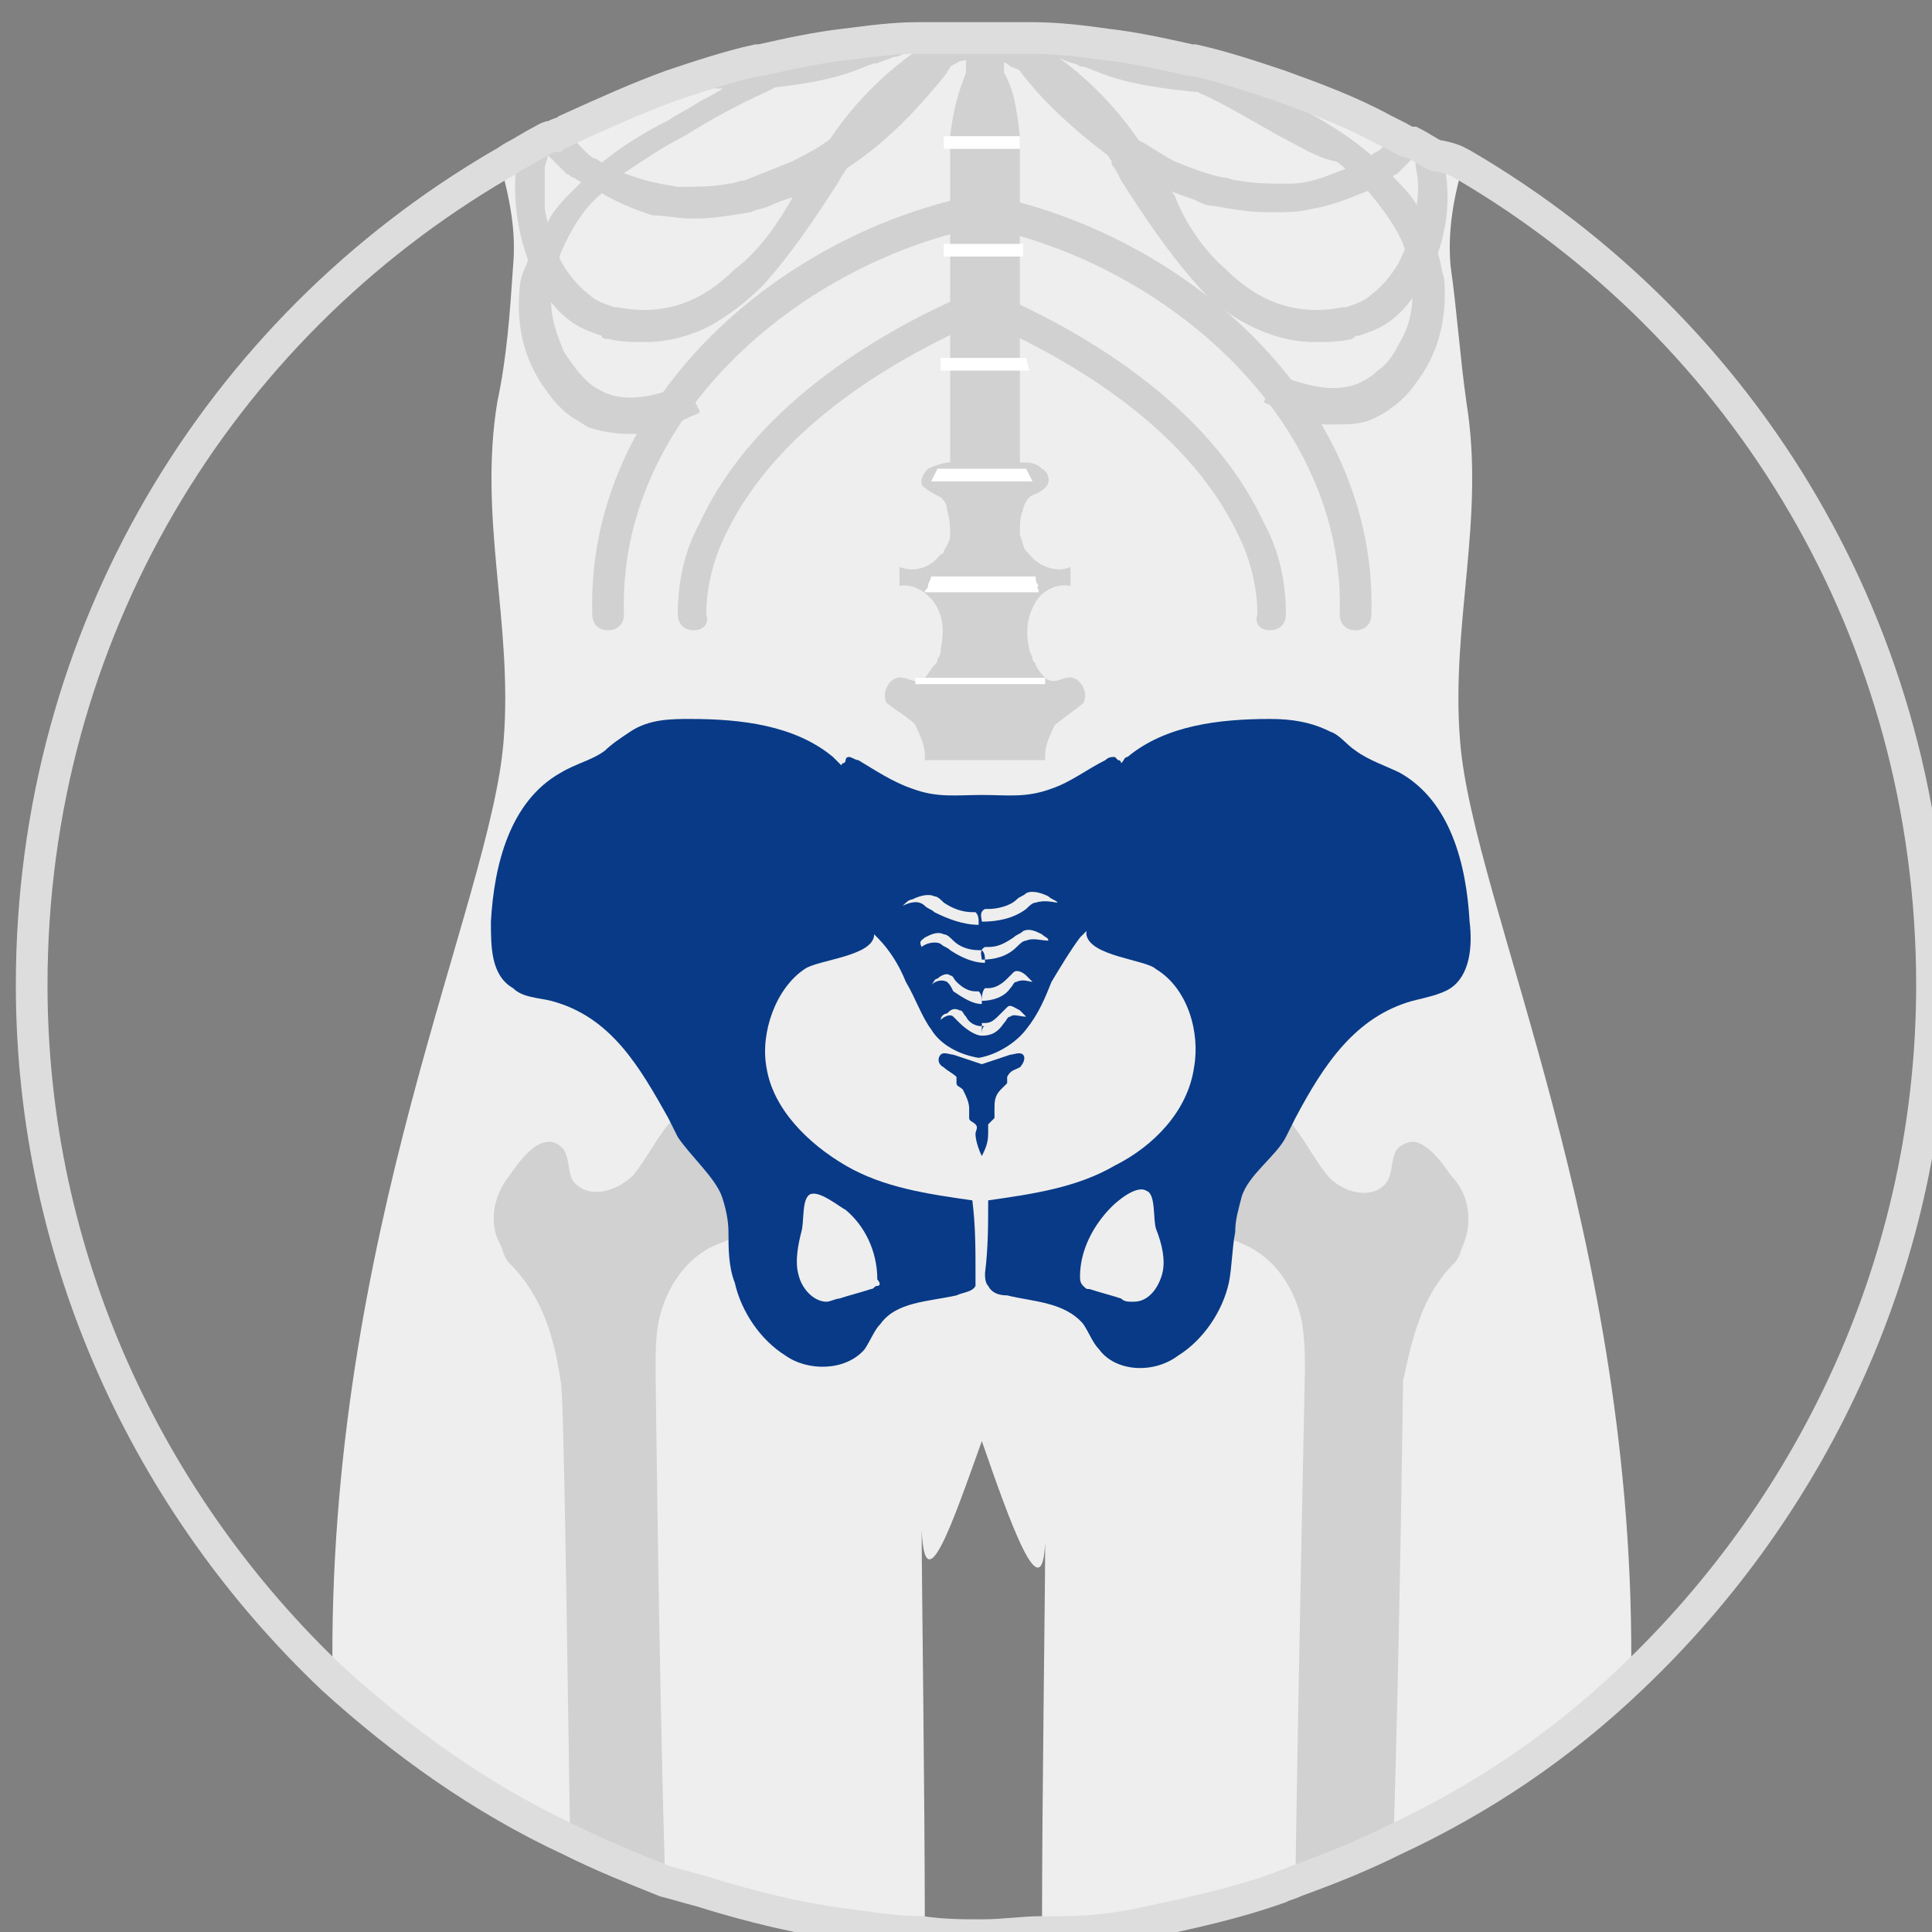 <?xml version="1.0" encoding="utf-8"?>
<!-- Generator: Adobe Illustrator 22.0.1, SVG Export Plug-In . SVG Version: 6.00 Build 0)  -->
<svg version="1.1" id="レイヤー_1" xmlns="http://www.w3.org/2000/svg" xmlns:xlink="http://www.w3.org/1999/xlink" x="0px"
	 y="0px" width="61px" height="61px" viewBox="0 0 61 61" style="enable-background:new 0 0 61 61;" xml:space="preserve">
<rect x="0" y="0" width="61" height="61" fill="#808080" stroke="none"/>
<style type="text/css">
	.st0{fill:#EEEEEE;}
	.st1{fill:#D1D1D1;}
	.st2{fill:#083A87;}
	.st3{fill:#FFFFFF;}
	.st4{fill:none;stroke:#DDDDDD;stroke-miterlimit:10;}
</style>
<g>
	<g>
		<path class="st0" d="M31,1l-0.2,0.1c0,0-0.1,0-0.1,0l0,0c-0.2,0-0.5,0-0.7,0c0,0,0,0,0,0c0,0,0,0-0.1,0c0,0-0.1,0-0.1,0
			c0,0,0,0,0,0c-0.1,0-0.1,0-0.2,0c0,0,0,0,0,0c0,0,0,0-0.1,0c-0.1,0-0.3,0-0.4,0c-0.8,0-1.6,0.1-2.3,0.2c0,0,0,0,0,0
			c-0.9,0.1-1.8,0.3-2.7,0.5c0,0,0,0,0,0c0,0-0.1,0-0.1,0c0,0,0,0,0,0c-0.9,0.2-1.8,0.5-2.7,0.8h0c-1.1,0.4-2.2,0.8-3.3,1.4
			c-0.1,0.1-0.3,0.1-0.4,0.2c-0.2,0.1-0.3,0.2-0.5,0.2c-0.2,0.1-0.5,0.3-0.7,0.4C16.1,5,16,5.1,15.8,5.2c0.3,1.1,0.5,2.1,0.4,3.2
			c-0.1,1.5-0.2,2.9-0.5,4.3c-0.6,3.7,0.5,7,0.2,10.7C15.5,28.5,10.3,39,10.5,53c2.2,2.1,4.7,3.8,7.5,5.1c1,0.5,2,0.9,3.1,1.3
			c0.3,0.1,0.7,0.2,1.1,0.3c1.6,0.5,3.2,0.8,4.9,1.1c0.7,0.1,1.4,0.2,2.1,0.2c0-4.4-0.1-11.2-0.1-12.7c0.1,2.4,1-0.3,1.9-2.8
			c0.9,2.6,1.9,5.4,2,3.2c0,1.6-0.1,8-0.1,12.2c0.1,0,0.1,0,0.2,0c0.1,0,0.3,0,0.4,0c0.9-0.1,1.8-0.2,2.7-0.3
			c1.5-0.3,2.9-0.6,4.2-1.1c0.2-0.1,0.3-0.1,0.5-0.2C42,59,43,58.6,44,58.1c2.8-1.3,5.3-3.1,7.5-5.1c0.2-13.9-5-24.5-5.4-29.6
			c-0.3-3.7,0.8-7,0.2-10.7c-0.2-1.4-0.3-2.9-0.5-4.3c-0.1-1.1,0.1-2.2,0.4-3.2C46,5.1,45.9,5,45.7,4.9c-0.2-0.1-0.5-0.3-0.7-0.4
			c-0.1-0.1-0.3-0.2-0.5-0.2l-0.4-0.2c-1.1-0.5-2.2-1-3.3-1.4h0c-0.9-0.3-1.8-0.6-2.7-0.8c0,0,0,0,0,0c0,0-0.1,0-0.1,0c0,0,0,0,0,0
			c-0.9-0.2-1.8-0.4-2.7-0.5c0,0,0,0,0,0c-0.8-0.1-1.5-0.2-2.3-0.2c-0.1,0-0.3,0-0.4,0c0,0,0,0-0.1,0c0,0,0,0,0,0
			c-0.1,0-0.1,0-0.2,0c0,0,0,0,0,0h0c0,0-0.1,0-0.1,0c0,0,0,0-0.1,0c0,0,0,0,0,0c-0.2,0-0.5,0-0.7,0l0,0c0,0-0.1,0-0.1,0L31,1z"/>
		<g>
			<g>
				<g>
					<path class="st1" d="M24.7,38.3c-0.4,0.4-1,0.6-1.6,0.8c-0.2,0.1-0.5,0.2-0.7,0.3c-0.9,0.5-1.4,1.4-1.6,2.3
						c-0.1,0.5-0.1,1-0.1,1.6c0,0.1,0.1,9.3,0.3,16.1C20,59,19,58.6,18,58.1c-0.1-6.5-0.2-14.4-0.3-14.5c-0.2-1.4-0.6-2.7-1.6-3.7
						c-0.2-0.2-0.2-0.4-0.3-0.6c-0.4-0.7-0.2-1.6,0.3-2.2c0.2-0.3,0.5-0.7,0.8-0.9c0.3-0.2,0.6-0.2,0.8,0c0.3,0.2,0.2,0.8,0.4,1.1
						c0.5,0.6,1.4,0.3,1.9-0.2c0.4-0.5,0.7-1.1,1.1-1.6c0.1-0.1,0.1-0.1,0.2-0.2c0.9-0.9,2.5-0.9,3.4,0
						C25.5,36.1,25.5,37.5,24.7,38.3z"/>
					<g>
						<path class="st2" d="M30.8,40.2c0-0.8,0-1.5-0.1-2.3c-1.4-0.2-2.8-0.4-4-1.1c-1.2-0.7-2.3-1.8-2.5-3.1
							c-0.2-1.1,0.3-2.5,1.2-3.1c0.4-0.3,2.2-0.4,2.2-1.1c0-0.2,0-0.3-0.2-0.5c-0.2-0.2-0.5-0.4-0.4-0.6c0-0.1,0.1-0.2,0.1-0.2
							c1-1.2,0.5-3-0.6-4.1c-0.1-0.1-0.1-0.1-0.2-0.2c-1.2-1-2.9-1.2-4.5-1.2c-0.6,0-1.3,0-1.9,0.4c-0.3,0.2-0.6,0.4-0.8,0.6
							c-0.4,0.3-0.9,0.4-1.4,0.7c-1.6,0.9-2.1,2.9-2.2,4.7c0,0.8,0,1.7,0.7,2.1c0.3,0.3,0.8,0.3,1.2,0.4c1.9,0.5,2.8,2.1,3.7,3.7
							c0.1,0.2,0.2,0.4,0.3,0.6c0.4,0.6,1.2,1.3,1.4,1.9c0.1,0.3,0.2,0.7,0.2,1.1c0,0.5,0,1.1,0.2,1.6c0.2,0.9,0.8,1.8,1.6,2.3
							c0.7,0.5,1.9,0.5,2.5-0.2c0.2-0.3,0.3-0.6,0.5-0.8c0.5-0.7,1.5-0.7,2.4-0.9c0.2-0.1,0.5-0.1,0.6-0.3
							C30.8,40.5,30.8,40.4,30.8,40.2z M27.7,40.6c-0.1,0-0.1,0.1-0.2,0.1c-0.3,0.1-0.7,0.2-1,0.3c-0.1,0-0.3,0.1-0.4,0.1
							c-0.4,0-0.8-0.4-0.9-0.9c-0.1-0.4,0-0.9,0.1-1.3c0.1-0.3,0-1.1,0.3-1.2c0.3-0.1,0.9,0.4,1.1,0.5c0.6,0.5,1,1.3,1,2.2
							C27.8,40.5,27.8,40.6,27.7,40.6z"/>
					</g>
				</g>
				<g>
					<path class="st1" d="M46.2,39.3c-0.1,0.2-0.1,0.4-0.3,0.6c-1,1-1.3,2.3-1.6,3.7c0,0-0.1,8-0.3,14.5c-1,0.5-2,0.9-3.1,1.3
						c0.1-6.8,0.3-16,0.3-16.1c0-0.5,0-1-0.1-1.6c-0.2-0.9-0.7-1.8-1.6-2.3c-0.2-0.1-0.4-0.2-0.7-0.3c-0.6-0.2-1.1-0.4-1.6-0.8
						c-0.8-0.8-0.7-2.2,0-3c0.9-0.9,2.5-0.9,3.4,0c0.1,0.1,0.1,0.1,0.2,0.2c0.4,0.5,0.7,1.1,1.1,1.6c0.5,0.6,1.5,0.8,1.9,0.2
						c0.2-0.3,0.1-0.9,0.4-1.1c0.3-0.2,0.5-0.2,0.8,0c0.3,0.2,0.6,0.6,0.8,0.9C46.4,37.7,46.5,38.6,46.2,39.3z"/>
					<g>
						<path class="st2" d="M46.4,29.1c-0.1-1.8-0.6-3.8-2.2-4.7c-0.4-0.2-1-0.4-1.4-0.7c-0.3-0.2-0.5-0.5-0.8-0.6
							c-0.6-0.3-1.2-0.4-1.9-0.4c-1.6,0-3.3,0.2-4.5,1.2c-0.1,0-0.1,0.1-0.2,0.2c-1.1,1-1.6,2.9-0.6,4.1c0.1,0.1,0.1,0.1,0.1,0.2
							c0.1,0.2-0.2,0.4-0.4,0.6c-0.2,0.2-0.2,0.4-0.2,0.5c0.1,0.7,1.9,0.8,2.2,1.1c1,0.6,1.4,2,1.2,3.1c-0.2,1.4-1.3,2.5-2.5,3.1
							c-1.2,0.7-2.6,0.9-4,1.1c0,0.8,0,1.5-0.1,2.3c0,0.1,0,0.3,0.1,0.4c0.1,0.2,0.3,0.3,0.6,0.3c0.8,0.2,1.8,0.2,2.4,0.9
							c0.2,0.3,0.3,0.6,0.5,0.8c0.5,0.7,1.7,0.8,2.5,0.2c0.8-0.5,1.4-1.4,1.6-2.3c0.1-0.5,0.1-1.1,0.2-1.6c0-0.4,0.1-0.7,0.2-1.1
							c0.2-0.7,1.1-1.3,1.4-1.9c0.1-0.2,0.2-0.4,0.3-0.6c0.9-1.7,1.9-3.2,3.7-3.7c0.4-0.1,0.9-0.2,1.2-0.4
							C46.4,30.8,46.5,29.9,46.4,29.1z M36.7,40.2c-0.1,0.4-0.4,0.9-0.9,0.9c-0.2,0-0.3,0-0.4-0.1c-0.3-0.1-0.7-0.2-1-0.3
							c-0.1,0-0.1,0-0.2-0.1c-0.1-0.1-0.1-0.2-0.1-0.3c0-0.8,0.4-1.6,1-2.2c0.2-0.2,0.8-0.7,1.1-0.5c0.3,0.1,0.2,0.9,0.3,1.2
							C36.7,39.3,36.8,39.8,36.7,40.2z"/>
					</g>
				</g>
			</g>
			<g>
				<path class="st2" d="M36.2,26.3c-0.2-0.8-0.3-1.5-0.8-2.2c0,0,0-0.1-0.1-0.1c0,0-0.1-0.1-0.1-0.1c-0.1,0-0.2,0-0.3,0.1
					c-0.6,0.3-1.1,0.7-1.7,0.9c-0.8,0.3-1.4,0.2-2.2,0.2c-0.8,0-1.4,0.1-2.2-0.2c-0.6-0.2-1.2-0.6-1.7-0.9c-0.1,0-0.2-0.1-0.3-0.1
					c-0.1,0-0.1,0.1-0.1,0.1c0,0,0,0.1-0.1,0.1c-0.5,0.7-0.6,1.4-0.8,2.2c0,0.2-0.1,0.4-0.1,0.6c0,0.3,0.2,0.6,0.4,0.9
					c0.4,0.5,0.9,1,1.3,1.5c0.1,0.1,0.2,0.2,0.3,0.3c0.4,0.4,0.7,0.9,0.9,1.4c0.3,0.5,0.5,1.1,0.8,1.5c0.3,0.5,0.9,0.8,1.5,0.9
					c0,0,0,0,0,0c0,0,0,0,0,0c0,0,0,0,0,0c0,0,0,0,0,0c0.6-0.1,1.2-0.5,1.5-0.9c0.4-0.5,0.6-1,0.8-1.5c0.3-0.5,0.6-1,0.9-1.4
					c0.1-0.1,0.2-0.2,0.3-0.3c0.4-0.5,0.9-0.9,1.3-1.5c0.2-0.3,0.3-0.5,0.4-0.9C36.3,26.7,36.2,26.5,36.2,26.3z M28.5,28.6
					c0.1-0.1,0.2-0.2,0.3-0.2c0.2-0.1,0.5-0.2,0.7-0.1c0.1,0,0.2,0.1,0.3,0.2c0.3,0.2,0.6,0.3,0.9,0.3c0,0,0.1,0,0.1,0
					c0.1,0.1,0.1,0.2,0.1,0.4c-0.5,0-1-0.2-1.4-0.4c-0.1-0.1-0.2-0.1-0.3-0.2C29,28.4,28.7,28.5,28.5,28.6z M29.2,29.6
					c0.2-0.1,0.4-0.2,0.6-0.1c0.1,0,0.2,0.1,0.3,0.2c0.2,0.2,0.5,0.3,0.8,0.3c0,0,0.1,0,0.1,0c0.1,0.1,0.1,0.2,0.1,0.4
					c-0.4,0-0.8-0.2-1.1-0.4c-0.1-0.1-0.2-0.1-0.3-0.2c-0.2-0.1-0.5,0-0.6,0.1C29,29.7,29.1,29.7,29.2,29.6z M29.4,31.1
					c0.1-0.1,0.1-0.2,0.2-0.2c0.1-0.1,0.3-0.2,0.4-0.1c0.1,0,0.1,0.1,0.2,0.2c0.2,0.2,0.4,0.3,0.6,0.3c0,0,0.1,0,0.1,0
					c0.1,0.1,0.1,0.2,0.1,0.4c-0.3,0-0.6-0.2-0.9-0.4C30,31.1,30,31.1,29.9,31C29.7,30.9,29.5,31,29.4,31.1z M31,32.7
					c-0.2,0-0.5-0.2-0.7-0.4c-0.1-0.1-0.1-0.1-0.2-0.2c-0.1-0.1-0.3,0-0.4,0.1c0-0.1,0.1-0.2,0.2-0.2c0.1-0.1,0.2-0.2,0.4-0.1
					c0.1,0,0.1,0.1,0.2,0.2c0.1,0.2,0.3,0.3,0.5,0.3c0,0,0,0,0.1,0C31,32.4,31,32.6,31,32.7z M31.9,32.1c-0.1,0-0.1,0.1-0.2,0.2
					c-0.2,0.3-0.4,0.4-0.7,0.4c0-0.1,0-0.3,0-0.4c0,0,0,0,0.1,0c0.2,0,0.3-0.1,0.5-0.3c0.1-0.1,0.1-0.1,0.2-0.2
					c0.1-0.1,0.2,0,0.4,0.1c0.1,0.1,0.1,0.1,0.2,0.2C32.2,32.1,32,32,31.9,32.1z M32.1,31c-0.1,0-0.1,0.1-0.2,0.2
					c-0.2,0.3-0.6,0.4-0.9,0.4c0-0.1,0-0.3,0.1-0.4c0,0,0.1,0,0.1,0c0.2,0,0.4-0.1,0.6-0.3c0.1-0.1,0.1-0.1,0.2-0.2
					c0.1-0.1,0.3,0,0.4,0.1c0.1,0.1,0.1,0.1,0.2,0.2C32.5,31,32.3,30.9,32.1,31z M32.4,29.7c-0.1,0-0.2,0.1-0.3,0.2
					c-0.3,0.3-0.7,0.4-1.1,0.4c0-0.1-0.1-0.3,0.1-0.4c0,0,0.1,0,0.1,0c0.3,0,0.5-0.1,0.8-0.3c0.1-0.1,0.2-0.1,0.3-0.2
					c0.2-0.1,0.4,0,0.6,0.1c0.1,0.1,0.2,0.1,0.2,0.2C32.9,29.7,32.6,29.6,32.4,29.7z M32.7,28.5c-0.1,0-0.2,0.1-0.3,0.2
					c-0.4,0.3-0.9,0.4-1.4,0.4c0-0.1-0.1-0.3,0.1-0.4c0,0,0.1,0,0.1,0c0.3,0,0.7-0.1,0.9-0.3c0.1-0.1,0.2-0.1,0.3-0.2
					c0.2-0.1,0.5,0,0.7,0.1c0.1,0.1,0.2,0.1,0.3,0.2C33.3,28.5,33,28.4,32.7,28.5z"/>
				<path class="st2" d="M32.3,33.3c-0.1-0.1-0.3,0-0.4,0c-0.3,0.1-0.6,0.2-0.9,0.3c-0.3-0.1-0.6-0.2-0.9-0.3c-0.1,0-0.3-0.1-0.4,0
					c-0.1,0.1-0.1,0.3,0.1,0.4c0.1,0.1,0.3,0.2,0.4,0.3c0,0.1,0,0.1,0,0.2c0,0.1,0.1,0.1,0.2,0.2c0.1,0.2,0.2,0.4,0.2,0.6
					c0,0.1,0,0.2,0,0.3c0,0.1,0.1,0.1,0.2,0.2c0.1,0.1,0,0.2,0,0.3c0,0.2,0.1,0.5,0.2,0.7l0,0.1c0,0,0,0,0,0c0,0,0,0,0,0l0-0.1
					c0.1-0.2,0.2-0.4,0.2-0.7c0-0.1,0-0.2,0-0.3c0.1-0.1,0.1-0.1,0.2-0.2c0-0.1,0-0.2,0-0.3c0-0.2,0-0.4,0.2-0.6
					c0.1-0.1,0.1-0.1,0.2-0.2c0-0.1,0-0.1,0-0.2c0.1-0.2,0.2-0.2,0.4-0.3C32.3,33.6,32.4,33.4,32.3,33.3z"/>
			</g>
		</g>
		<g>
			<g>
				<path class="st1" d="M19.2,19.9c-0.3,0-0.5-0.2-0.5-0.5c-0.2-6.7,5.8-11.9,11.9-13.2c0.3-0.1,0.5,0.1,0.6,0.4
					c0.1,0.3-0.1,0.5-0.4,0.6c-5.6,1.2-11.3,6-11.1,12.2C19.7,19.7,19.5,19.9,19.2,19.9C19.2,19.9,19.2,19.9,19.2,19.9z"/>
				<path class="st1" d="M21.9,19.9c-0.3,0-0.5-0.2-0.5-0.5c0-1,0.2-2,0.7-2.9c1.8-3.9,6.1-6.2,8.4-7.2c0.2-0.1,0.5,0,0.6,0.3
					c0.1,0.2,0,0.5-0.3,0.6c-2.2,1-6.2,3.1-7.9,6.7c-0.4,0.8-0.6,1.7-0.6,2.5C22.4,19.7,22.2,19.9,21.9,19.9L21.9,19.9z"/>
				<path class="st1" d="M29.1,1.1c0.1,0,0.3,0,0.4,0c0,0,0,0,0,0c-0.2,0.2-0.5,0.3-0.7,0.5l-0.1,0c-0.2,0.1-0.3,0.2-0.5,0.2
					c-0.2,0.1-0.3,0.1-0.5,0.2l-0.1,0c-0.3,0.1-0.5,0.2-0.8,0.3c0,0,0,0,0,0c0,0,0,0,0,0c-0.9,0.3-1.8,0.4-2.7,0.5c-0.3,0-0.7,0-1,0
					c-0.4,0-0.7,0-1.1-0.1c-0.3,0-0.7-0.1-1-0.1c0.9-0.3,1.8-0.6,2.7-0.8c0,0,0,0,0,0c0,0,0,0,0.1,0c0.9-0.1,1.9-0.2,2.8-0.5
					c0,0,0,0,0,0C27.6,1.2,28.3,1.2,29.1,1.1z"/>
				<path class="st1" d="M30.8,1.1c0,0-0.1,0.1-0.1,0.1c-0.1,0.2-0.2,0.3-0.3,0.5c0,0,0,0,0,0C30.2,1.8,30.1,2,30,2.1
					c0,0.1-0.1,0.1-0.1,0.2c-0.8,1-1.8,2.1-3,2.9c-0.4,0.3-0.8,0.5-1.2,0.7c-0.2,0.1-0.4,0.2-0.6,0.3c-0.3,0.1-0.6,0.2-0.8,0.3
					c-0.2,0.1-0.4,0.1-0.6,0.2c-0.6,0.1-1.2,0.2-1.7,0.2c-0.1,0-0.1,0-0.2,0c-0.4,0-0.8-0.1-1.2-0.1C20,6.6,19.5,6.4,19,6.1
					c-0.3-0.2-0.6-0.3-0.9-0.5c-0.1,0-0.1-0.1-0.2-0.1c-0.2-0.2-0.4-0.4-0.6-0.6c-0.1-0.1-0.2-0.2-0.3-0.4c0.2-0.1,0.3-0.2,0.5-0.2
					c0.1-0.1,0.3-0.1,0.4-0.2c0.2,0.3,0.4,0.5,0.6,0.7c0.1,0.1,0.2,0.2,0.3,0.2c0.3,0.2,0.6,0.4,1,0.5c0.5,0.2,1,0.3,1.6,0.4
					c0.5,0,1.1,0,1.6-0.1c0.2,0,0.3-0.1,0.5-0.1C24,5.5,24.5,5.3,25,5.1c0.4-0.2,0.8-0.4,1.2-0.7c1.4-0.9,2.4-2.1,3.2-3.1
					c0.1-0.1,0.1-0.2,0.2-0.2c0,0,0,0,0,0c0,0,0,0,0,0c0.1,0,0.1,0,0.2,0c0,0,0,0,0,0c0,0,0.1,0,0.1,0c0,0,0,0,0.1,0c0,0,0,0,0,0
					c0.2,0,0.5,0,0.7,0l0,0C30.7,1.1,30.7,1.1,30.8,1.1z"/>
				<path class="st1" d="M30.9,1.6c0,0-0.1,0-0.1,0.1c-0.1,0.1-0.2,0.1-0.3,0.2C30.3,1.9,30.2,2,30,2.1c-0.2,0.1-0.5,0.3-0.7,0.4
					c0,0,0,0,0,0c-1,0.7-1.9,1.6-2.5,2.6c0,0,0,0,0,0.1l0,0c-0.1,0.2-0.2,0.3-0.3,0.5c-0.7,1.1-1.5,2.3-2.4,3.3v0
					c-0.5,0.5-1,0.9-1.7,1.3c-0.6,0.3-1.3,0.5-2,0.5c-0.4,0-0.8,0-1.2-0.1c-0.1,0-0.2,0-0.2-0.1c-0.3-0.1-0.6-0.2-0.9-0.4
					c-0.3-0.2-0.6-0.5-0.8-0.8C17,9,16.8,8.6,16.6,8c-0.3-0.9-0.4-1.9-0.3-2.8l0,0c0-0.1,0-0.2,0-0.3c0.2-0.1,0.5-0.3,0.7-0.4
					c0.2-0.1,0.3-0.2,0.5-0.2c-0.1,0.2-0.1,0.4-0.2,0.6c0,0.1-0.1,0.3-0.1,0.4c0,0.4,0,0.9,0,1.3c0.1,0.5,0.2,1,0.4,1.4
					c0.2,0.5,0.6,1,1,1.3c0.2,0.2,0.5,0.3,0.8,0.4l0,0c0,0,0,0,0.1,0c1.5,0.3,2.7-0.2,3.7-1.2C24,7.9,24.6,7,25.1,6.1
					c0.2-0.3,0.4-0.6,0.6-0.9c0.1-0.2,0.2-0.3,0.3-0.5c0.1-0.1,0.1-0.2,0.2-0.3c0.8-1.2,1.9-2.3,3.2-3.1c0.1-0.1,0.3-0.2,0.5-0.3h0
					c0,0,0,0,0,0c0,0,0,0,0.1,0c0,0,0,0,0,0c0.2,0,0.5,0,0.7,0l0,0l0.1,0.1l0.1,0.1L30.9,1.6z"/>
				<path class="st1" d="M29.5,1.1c0.1,0,0.1,0,0.2,0C29.6,1.1,29.6,1.1,29.5,1.1C29.5,1.1,29.5,1.1,29.5,1.1
					c-0.2,0-0.4,0.1-0.6,0.1c-1.6,0.3-3.2,0.9-4.7,1.7c-0.9,0.4-1.8,0.9-2.6,1.4C21,4.6,20.4,5,19.8,5.4c-0.3,0.2-0.6,0.5-0.8,0.7
					c-0.6,0.5-1,1.2-1.3,1.9c-0.1,0.3-0.2,0.6-0.3,1c0,0.2,0,0.3,0,0.5c0,0.6,0.2,1.1,0.4,1.6c0.2,0.3,0.4,0.6,0.7,0.9
					c0.2,0.2,0.4,0.3,0.6,0.4c0.7,0.3,1.5,0.1,2.1-0.1h0c0.2-0.1,0.4-0.2,0.5-0.2l0,0.1l0.3,0.6l0.1,0.2c-0.1,0.1-0.2,0.1-0.4,0.2h0
					c-0.2,0.1-0.4,0.2-0.7,0.3c-0.3,0.1-0.5,0.1-0.8,0.2c-0.1,0-0.3,0-0.4,0c-0.4,0-0.9-0.1-1.2-0.2l0,0c-0.2-0.1-0.3-0.2-0.5-0.3v0
					c-0.3-0.2-0.6-0.5-0.8-0.8c-0.7-0.9-1-2-0.9-3.2l0,0c0-0.3,0.1-0.6,0.2-0.8c0.2-0.5,0.4-1,0.7-1.4c0.2-0.4,0.5-0.7,0.8-1
					c0.2-0.2,0.5-0.5,0.7-0.7c0.7-0.6,1.5-1.1,2.3-1.5c0.3-0.2,0.7-0.4,1-0.6c0.6-0.3,1.2-0.7,1.8-1c0,0,0,0,0.1,0c0,0,0,0,0,0
					c0.9-0.2,1.8-0.4,2.7-0.5c0,0,0,0,0,0c0.8-0.1,1.5-0.2,2.3-0.2C29.2,1.1,29.4,1.1,29.5,1.1C29.5,1.1,29.6,1.1,29.5,1.1
					C29.6,1.1,29.6,1.1,29.5,1.1z"/>
				<path class="st1" d="M29.9,1.1C29.9,1.1,29.9,1.1,29.9,1.1C29.9,1.1,29.9,1,29.9,1.1C29.9,1,29.9,1.1,29.9,1.1z"/>
			</g>
			<g>
				<path class="st1" d="M42.8,19.9c0.3,0,0.5-0.2,0.5-0.5c0.2-6.7-5.8-11.9-11.9-13.2c-0.3-0.1-0.5,0.1-0.6,0.4
					c-0.1,0.3,0.1,0.5,0.4,0.6c5.6,1.2,11.3,6,11.1,12.2C42.3,19.7,42.5,19.9,42.8,19.9C42.8,19.9,42.8,19.9,42.8,19.9z"/>
				<path class="st1" d="M40.1,19.9c0.3,0,0.5-0.2,0.5-0.5c0-1-0.2-2-0.7-2.9c-1.8-3.9-6.1-6.2-8.4-7.2c-0.2-0.1-0.5,0-0.6,0.3
					c-0.1,0.2,0,0.5,0.3,0.6c2.2,1,6.2,3.1,7.9,6.7c0.4,0.8,0.6,1.7,0.6,2.5C39.6,19.7,39.8,19.9,40.1,19.9L40.1,19.9z"/>
				<path class="st1" d="M40.8,2.7c-0.3,0.1-0.6,0.1-1,0.1c-0.4,0-0.7,0.1-1.1,0.1c-0.3,0-0.7,0-1,0c-0.9-0.1-1.8-0.2-2.7-0.5
					c0,0,0,0,0,0c0,0,0,0,0,0c-0.3-0.1-0.5-0.2-0.8-0.3l-0.1,0c-0.1-0.1-0.3-0.1-0.5-0.2c-0.2-0.1-0.4-0.1-0.5-0.2l-0.1,0
					c-0.2-0.2-0.5-0.3-0.7-0.5c0,0,0,0,0,0c0.1,0,0.3,0,0.4,0c0.8,0,1.6,0.1,2.3,0.2c0,0,0,0,0,0c1,0.3,1.9,0.5,2.8,0.5
					c0,0,0,0,0.1,0c0,0,0,0,0,0C39,2.1,39.9,2.4,40.8,2.7z"/>
				<path class="st1" d="M45,4.5c-0.1,0.1-0.2,0.2-0.3,0.4c-0.2,0.2-0.4,0.4-0.6,0.6c-0.1,0-0.1,0.1-0.2,0.1C43.6,5.8,43.3,6,43,6.1
					c-0.5,0.2-1,0.4-1.6,0.5c-0.4,0.1-0.8,0.1-1.2,0.1c-0.1,0-0.1,0-0.2,0c-0.6,0-1.1-0.1-1.7-0.2c-0.2,0-0.4-0.1-0.6-0.2
					c-0.3-0.1-0.6-0.2-0.8-0.3c-0.2-0.1-0.4-0.2-0.6-0.3c-0.4-0.2-0.8-0.5-1.2-0.7c-1.2-0.9-2.3-1.9-3-2.9C32,2.2,32,2.1,32,2.1
					c-0.1-0.1-0.2-0.3-0.3-0.4c0,0,0,0,0,0c-0.1-0.2-0.2-0.3-0.3-0.5c0,0,0-0.1-0.1-0.1c0,0,0.1,0,0.1,0l0,0c0.2,0,0.5,0,0.7,0
					c0,0,0,0,0,0c0,0,0,0,0.1,0c0,0,0.1,0,0.1,0h0c0,0,0,0,0,0c0.1,0,0.1,0,0.2,0c0,0,0,0,0,0c0,0,0,0,0,0c0.1,0.1,0.1,0.2,0.2,0.2
					c0.8,1.1,1.8,2.2,3.2,3.1c0.4,0.2,0.8,0.5,1.2,0.7c0.5,0.2,1,0.4,1.5,0.5c0.2,0,0.3,0.1,0.5,0.1c0.5,0.1,1.1,0.1,1.6,0.1
					c0.6,0,1.1-0.2,1.6-0.4c0.3-0.1,0.7-0.3,1-0.5c0.1-0.1,0.2-0.1,0.3-0.2c0.2-0.2,0.4-0.4,0.6-0.7l0.4,0.2
					C44.7,4.3,44.8,4.4,45,4.5z"/>
				<path class="st1" d="M45.4,8c-0.2,0.5-0.4,1-0.8,1.4c-0.2,0.3-0.5,0.6-0.8,0.8c-0.3,0.2-0.6,0.3-0.9,0.4c-0.1,0-0.1,0-0.2,0.1
					c-0.4,0.1-0.8,0.1-1.2,0.1c-0.7,0-1.4-0.2-2-0.5c-0.6-0.3-1.2-0.7-1.7-1.3v0c-0.9-1-1.7-2.2-2.4-3.3c-0.1-0.2-0.2-0.4-0.3-0.5
					l0,0c0,0,0,0,0-0.1c-0.6-1-1.4-1.9-2.5-2.6c0,0,0,0,0,0c-0.2-0.2-0.4-0.3-0.7-0.4c-0.1-0.1-0.3-0.2-0.4-0.2
					c-0.1-0.1-0.2-0.1-0.3-0.2c0,0-0.1,0-0.1-0.1l0.2-0.3l0.1-0.1l0.1-0.1l0,0c0.2,0,0.5,0,0.7,0c0,0,0,0,0,0c0,0,0,0,0.1,0
					c0,0,0,0,0,0h0c0.2,0.1,0.3,0.2,0.5,0.3c1.3,0.8,2.4,1.9,3.2,3.1c0.1,0.1,0.1,0.2,0.2,0.3c0.1,0.2,0.2,0.3,0.3,0.5
					c0.2,0.3,0.4,0.6,0.6,0.9C37.4,7,38,7.9,38.7,8.5c1,1,2.2,1.5,3.7,1.2c0,0,0,0,0.1,0l0,0c0.3-0.1,0.6-0.2,0.8-0.4
					c0.4-0.3,0.8-0.8,1-1.3c0.2-0.4,0.3-0.9,0.4-1.4c0.1-0.4,0.1-0.9,0-1.3c0-0.1,0-0.3-0.1-0.4c0-0.2-0.1-0.4-0.2-0.6
					c0.2,0.1,0.3,0.2,0.5,0.2c0.2,0.1,0.5,0.3,0.7,0.4c0,0.1,0,0.2,0,0.3l0,0C45.8,6.2,45.7,7.1,45.4,8z"/>
				<path class="st1" d="M32.1,1C32.1,1,32.1,1.1,32.1,1C32.1,1.1,32.1,1.1,32.1,1C32.1,1.1,32.1,1,32.1,1z"/>
				<path class="st1" d="M44.7,12.1c-0.2,0.3-0.5,0.6-0.8,0.8v0c-0.1,0.1-0.3,0.2-0.5,0.3l0,0c-0.4,0.2-0.8,0.2-1.2,0.2
					c-0.1,0-0.3,0-0.4,0c-0.2,0-0.5-0.1-0.8-0.2c-0.2-0.1-0.4-0.1-0.7-0.3h0c-0.1-0.1-0.2-0.1-0.4-0.2l0.1-0.2l0.3-0.6l0-0.1
					c0.1,0.1,0.3,0.2,0.5,0.2h0c0.6,0.2,1.4,0.4,2.1,0.1c0.2-0.1,0.4-0.2,0.6-0.4c0.3-0.2,0.5-0.5,0.7-0.9c0.3-0.5,0.4-1,0.4-1.6
					c0-0.2,0-0.3,0-0.5c-0.1-0.3-0.2-0.7-0.3-1c-0.3-0.7-0.8-1.3-1.3-1.9c-0.3-0.2-0.5-0.5-0.8-0.7C41.6,5,41,4.6,40.4,4.3
					c-0.9-0.5-1.7-1-2.6-1.4c-1.5-0.8-3.1-1.4-4.7-1.7c-0.2,0-0.3-0.1-0.5-0.1c0,0,0,0,0,0c-0.1,0-0.1,0-0.2,0c0.1,0,0.1,0,0.2,0
					c0,0,0,0,0,0c0,0,0,0,0.1,0c0.1,0,0.3,0,0.4,0c0.8,0,1.6,0.1,2.3,0.2c0,0,0,0,0,0c0.9,0.1,1.8,0.3,2.7,0.5c0,0,0,0,0,0
					c0,0,0,0,0.1,0c0.6,0.3,1.2,0.6,1.8,1c0.3,0.2,0.7,0.4,1,0.6c0.8,0.4,1.6,0.9,2.3,1.5c0.3,0.2,0.5,0.4,0.7,0.7
					c0.3,0.3,0.6,0.6,0.8,1C45,7,45.2,7.5,45.4,8c0.1,0.3,0.1,0.5,0.2,0.8l0,0C45.7,10.1,45.4,11.2,44.7,12.1z"/>
			</g>
		</g>
		<g>
			<g>
				<path class="st1" d="M31,1l-0.2,0.1c0,0-0.1,0-0.1,0l0,0c-0.2,0-0.5,0-0.7,0c0,0,0,0,0,0c0.1,0.2,0.2,0.3,0.3,0.5
					c0,0,0.1,0.1,0.1,0.1c0,0.1,0.1,0.1,0.1,0.2v0c0,0,0,0.1,0,0.1c0,0.1,0,0.2,0,0.3v0c-0.2,0.5-0.4,1.1-0.5,2c0,0.1,0,0.3,0,0.4
					c0,0.2,0,0.5,0,0.7c0,0.2,0,0.4,0,0.6l0,0.4l0,0.1c0,0.3,0,0.6,0,1c0,0.1,0,0.1,0,0.2c0,0.1,0,0.3,0,0.4c0,0,0,0.1,0,0.1
					c0,0.4,0,0.9,0,1.3l0,0.1l0,0.4c0,0.2,0,0.5,0,0.7v0c0,0.2,0,0.4,0,0.6c0,0.1,0,0.3,0,0.4c0,0.5,0,1.1,0,1.6c0,0.2,0,0.3,0,0.5
					c0,0.3,0,0.6,0,0.8c-0.2,0-0.5,0.1-0.7,0.2c-0.2,0.2-0.3,0.5-0.1,0.6c0.1,0.1,0.3,0.2,0.5,0.3c0.1,0.1,0.2,0.2,0.2,0.4
					c0.1,0.3,0.1,0.6,0.1,0.8c0,0.2-0.1,0.3-0.2,0.5c0,0,0,0.1-0.1,0.1c-0.3,0.4-0.8,0.6-1.3,0.4c0,0.2,0,0.4,0,0.6
					c0.5-0.1,1,0.3,1.2,0.7c0.2,0.4,0.2,0.8,0.1,1.3c0,0.1,0,0.2-0.1,0.3c0,0.1,0,0.1-0.1,0.2c-0.1,0.1-0.2,0.3-0.3,0.4c0,0,0,0,0,0
					c-0.1,0.1-0.2,0.1-0.3,0.1c-0.1,0-0.3-0.1-0.4-0.1c-0.4-0.1-0.7,0.5-0.5,0.8c0.1,0.1,0.9,0.6,0.9,0.7c0.2,0.4,0.3,0.7,0.3,0.9
					c0,0.1,0,0.2,0,0.2H33c0-0.1,0-0.2,0-0.2c0-0.2,0.1-0.5,0.3-0.9c0.1-0.1,0.8-0.6,0.9-0.7c0.2-0.3-0.1-0.9-0.5-0.8
					c-0.1,0-0.3,0.1-0.4,0.1c-0.1,0-0.2,0-0.3-0.1c0,0,0,0,0,0c-0.1-0.1-0.2-0.2-0.3-0.4c0-0.1-0.1-0.1-0.1-0.2
					c0-0.1-0.1-0.2-0.1-0.3c-0.1-0.4-0.1-0.9,0.1-1.3c0.2-0.5,0.7-0.8,1.2-0.7c0-0.2,0-0.4,0-0.6c-0.4,0.2-1,0-1.3-0.4
					c0,0-0.1-0.1-0.1-0.1c-0.1-0.1-0.1-0.3-0.2-0.5c0-0.3,0-0.6,0.1-0.8c0-0.1,0.1-0.3,0.2-0.4c0.1-0.1,0.3-0.1,0.5-0.3
					c0.2-0.2,0.1-0.5-0.1-0.6c-0.2-0.2-0.4-0.2-0.7-0.2c0-0.3,0-0.6,0-0.8l0-0.5c0-0.5,0-1.1,0-1.6c0-0.1,0-0.3,0-0.4
					c0-0.2,0-0.4,0-0.6v0c0-0.2,0-0.5,0-0.7c0-0.1,0-0.3,0-0.4c0,0,0,0,0-0.1c0-0.4,0-0.9,0-1.3c0,0,0-0.1,0-0.1c0-0.2,0-0.3,0-0.4
					c0-0.1,0-0.1,0-0.2c0-0.3,0-0.6,0-1c0,0,0,0,0-0.1c0-0.1,0-0.3,0-0.4c0-0.2,0-0.4,0-0.6c0-0.3,0-0.5,0-0.7c0-0.2,0-0.3,0-0.4
					c-0.1-0.9-0.2-1.5-0.5-2v0c0-0.1,0-0.2,0-0.3c0,0,0-0.1,0-0.1v0c0,0,0.1-0.1,0.1-0.2c0,0,0-0.1,0.1-0.1c0.1-0.1,0.2-0.3,0.3-0.5
					c0,0,0,0,0,0c-0.2,0-0.5,0-0.7,0l0,0c0,0-0.1,0-0.1,0L31,1z"/>
			</g>
			<g>
				<polygon class="st3" points="32.2,4.3 29.8,4.3 29.8,4.7 32.2,4.7 				"/>
				<path class="st3" d="M32.3,8.1h-2.5l0-0.4h2.5C32.3,7.8,32.3,7.9,32.3,8.1z"/>
				<path class="st3" d="M32.4,11.3h-2.7c0,0.1,0,0.3,0,0.4h2.8L32.4,11.3z"/>
				<polygon class="st3" points="32.4,14.8 29.6,14.8 29.4,15.2 32.6,15.2 				"/>
				<path class="st3" d="M32.8,18.7h-3.6c0-0.1,0.1-0.1,0.1-0.2c0-0.1,0.1-0.2,0.1-0.3h3.3c0,0.1,0,0.2,0.1,0.3
					C32.7,18.5,32.8,18.6,32.8,18.7z"/>
				<path class="st3" d="M33,21.6c0-0.1,0-0.1,0-0.2h-4.1l0,0.2H33z"/>
			</g>
		</g>
	</g>
	<path class="st4" d="M61,31.1c0,8.6-3.7,16.4-9.5,21.9c-2.2,2.1-4.7,3.8-7.5,5.1c-1,0.5-2,0.9-3.1,1.3c-0.2,0.1-0.3,0.1-0.5,0.2
		c-1.4,0.5-2.8,0.8-4.2,1.1c-0.9,0.2-1.8,0.3-2.7,0.3c-0.1,0-0.3,0-0.4,0c-0.1,0-0.1,0-0.2,0c-0.6,0-1.2,0.1-1.9,0.1
		c-0.6,0-1.2,0-1.9-0.1c-0.7,0-1.4-0.1-2.1-0.2c-1.7-0.2-3.3-0.6-4.9-1.1c-0.4-0.1-0.7-0.2-1.1-0.3C20,59,19,58.6,18,58.1
		c-2.8-1.3-5.3-3.1-7.5-5.1C4.7,47.5,1,39.7,1,31.1C1,20,6.9,10.4,15.8,5.2C16,5.1,16.1,5,16.3,4.9c0.2-0.1,0.5-0.3,0.7-0.4
		c0.2-0.1,0.3-0.2,0.5-0.2c0.1-0.1,0.3-0.1,0.4-0.2c1.1-0.5,2.2-1,3.3-1.4h0c0.9-0.3,1.8-0.6,2.7-0.8c0,0,0,0,0,0c0,0,0.1,0,0.1,0
		c0,0,0,0,0,0c0.9-0.2,1.8-0.4,2.7-0.5c0,0,0,0,0,0c0.8-0.1,1.5-0.2,2.3-0.2c0.1,0,0.3,0,0.4,0h0c0.1,0,0.1,0,0.2,0c0,0,0,0,0,0
		c0,0,0.1,0,0.1,0h0c0,0,0.1,0,0.1,0c0.2,0,0.5,0,0.7,0c0,0,0.1,0,0.1,0c0.1,0,0.2,0,0.2,0h0c0.1,0,0.2,0,0.2,0c0,0,0.1,0,0.1,0
		c0.2,0,0.5,0,0.7,0c0,0,0.1,0,0.1,0h0c0,0,0.1,0,0.1,0h0c0,0,0,0,0,0c0.1,0,0.1,0,0.2,0h0c0.1,0,0.3,0,0.4,0c0.8,0,1.6,0.1,2.3,0.2
		c0,0,0,0,0,0c0.9,0.1,1.8,0.3,2.7,0.5c0,0,0,0,0,0c0,0,0.1,0,0.1,0c0,0,0,0,0,0c0.9,0.2,1.8,0.5,2.7,0.8h0c1.1,0.4,2.2,0.8,3.3,1.4
		l0.4,0.2c0.2,0.1,0.3,0.2,0.5,0.2c0.2,0.1,0.5,0.3,0.7,0.4C45.9,5,46,5.1,46.2,5.2C55.1,10.4,61,20,61,31.1z"/>
</g>
</svg>
